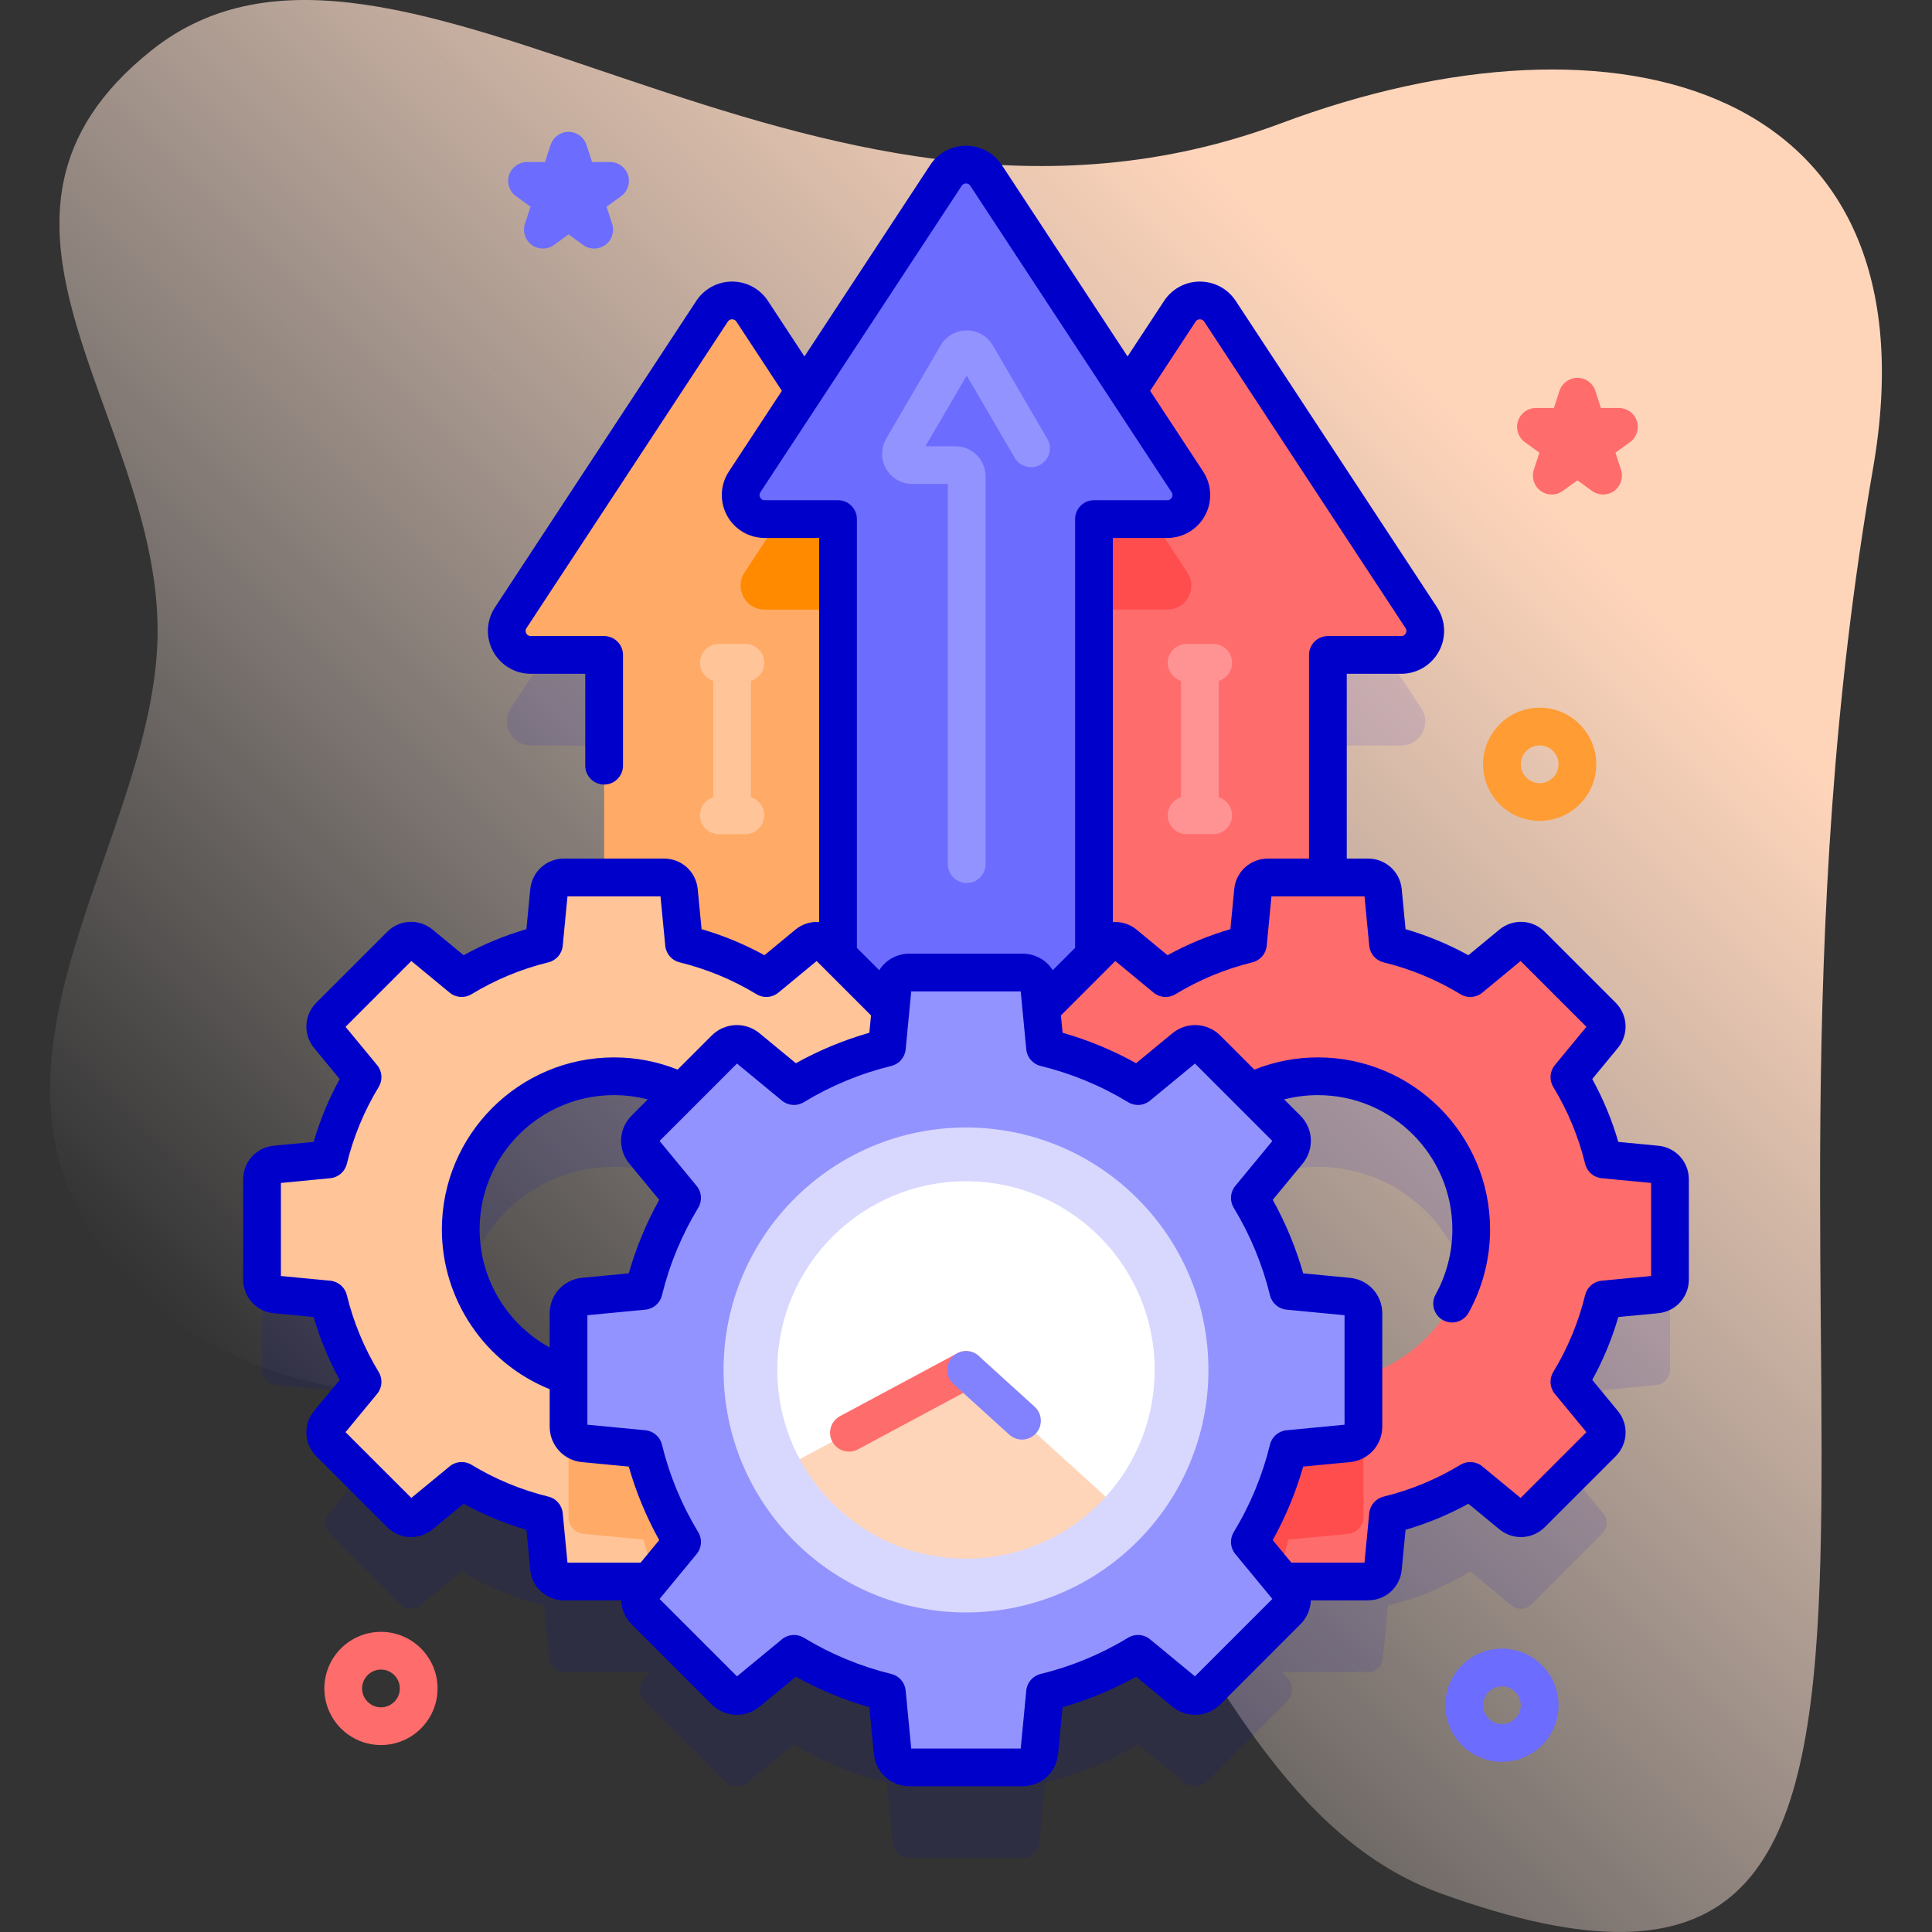 <svg id="Capa_1" enable-background="new 0 0 512 512" height="512" viewBox="0 0 512 512" width="512" xmlns="http://www.w3.org/2000/svg" xmlns:xlink="http://www.w3.org/1999/xlink"><rect x="0" y="0" width="512" height="512" fill="#333333" stroke="none"/><linearGradient id="SVGID_1_" gradientUnits="userSpaceOnUse" x1="100.794" x2="471.728" y1="406.309" y2="35.375"><stop offset="0" stop-color="#fff2ed" stop-opacity="0"/><stop offset=".294" stop-color="#ffe9dd" stop-opacity=".373"/><stop offset=".787" stop-color="#ffd5ba"/></linearGradient><g><g><path d="m496.368 124.183c17.784-102.202-68.243-124.682-156.795-91.54-125.952 47.139-234.695-70.982-299.49-19.248-55.37 44.209.964 95.591 1.679 152.664.666 53.134-50.933 110.43-16.805 161.966 34.912 52.721 112.61 47.55 166.782 30.095 109.829-35.388 109.748 114.653 190.126 143.674 157.108 56.724 71.487-130.413 114.503-377.611z" fill="url(#SVGID_1_)"/></g><g><g><path d="m438.993 332.611-14.057-1.353c-1.907-7.789-4.98-15.128-9.039-21.808l8.983-10.89c1.297-1.569 1.184-3.862-.254-5.299l-18.783-18.792c-1.438-1.438-3.74-1.55-5.309-.254l-10.89 8.992c-6.681-4.059-14.01-7.132-21.808-9.039l-1.344-14.057c-.197-2.02-1.898-3.57-3.937-3.57h-10.654v-58.977h19.435c5.062 0 8.098-5.625 5.318-9.856l-53.351-81.217c-2.513-3.826-8.123-3.826-10.636 0l-13.85 21.085-37.499-57.086c-2.513-3.826-8.123-3.826-10.636 0l-37.499 57.085-13.85-21.085c-2.513-3.826-8.123-3.826-10.636 0l-53.351 81.217c-2.779 4.231.256 9.856 5.318 9.856h19.435v58.977h-10.673c-2.03 0-3.73 1.55-3.928 3.57l-1.344 14.057c-7.799 1.907-15.137 4.98-21.808 9.039l-10.899-8.992c-1.569-1.297-3.862-1.184-5.299.254l-18.792 18.792c-1.438 1.438-1.541 3.73-.254 5.299l8.992 10.89c-4.059 6.681-7.132 14.019-9.039 21.808l-14.047 1.353c-2.029.188-3.57 1.889-3.57 3.928v26.572c0 2.03 1.541 3.73 3.57 3.928l14.047 1.344c1.907 7.799 4.98 15.137 9.039 21.818l-8.992 10.89c-1.287 1.569-1.184 3.871.254 5.309l18.792 18.783c1.438 1.438 3.73 1.541 5.299.254l10.899-8.983c6.671 4.05 14.009 7.122 21.808 9.03l1.344 14.056c.197 2.02 1.898 3.57 3.928 3.57h22.71l-1.51 1.83c-1.462 1.772-1.338 4.365.287 5.989l21.214 21.208c1.624 1.623 4.215 1.747 5.987.286l12.297-10.141c7.54 4.576 15.822 8.045 24.624 10.199l1.522 15.869c.219 2.286 2.14 4.031 4.437 4.031h30c2.297 0 4.217-1.745 4.437-4.031l1.522-15.869c8.802-2.154 17.085-5.623 24.624-10.199l12.297 10.141c1.771 1.461 4.363 1.337 5.987-.286l21.214-21.208c1.624-1.624 1.749-4.217.287-5.989l-1.51-1.83h22.705c2.039 0 3.74-1.55 3.937-3.57l1.344-14.056c7.799-1.907 15.128-4.98 21.808-9.03l10.89 8.983c1.569 1.287 3.862 1.184 5.309-.254l18.783-18.783c1.438-1.438 1.55-3.74.254-5.309l-8.983-10.89c4.059-6.681 7.132-14.019 9.039-21.818l14.057-1.344c2.02-.197 3.57-1.898 3.57-3.928v-26.572c-.002-2.038-1.552-3.739-3.572-3.927zm-258.221 8.858c-4.583 7.54-8.052 15.822-10.206 24.624l-15.862 1.522c-2.286.219-4.031 2.14-4.031 4.437v16.576c-16.55-5.132-28.571-20.567-28.571-38.803 0-22.428 18.181-40.61 40.61-40.61 6.456 0 12.555 1.513 17.975 4.193zm-.207 91.424.05-.52c.054.089.103.181.157.269zm150.649-.251c.054-.089.103-.181.157-.27l.05.52zm.087-119.233c5.421-2.681 11.522-4.194 17.979-4.194 22.428 0 40.61 18.181 40.61 40.61 0 18.236-12.019 33.669-28.568 38.802v-16.575c0-2.297-1.745-4.217-4.031-4.437l-15.869-1.522c-2.154-8.802-5.623-17.085-10.206-24.624z" fill="#0000cb" opacity=".1"/><g><g><g><g><path d="m264.634 173.564h19.435v95.281h67.833v-95.281h19.435c5.062 0 8.098-5.625 5.318-9.856l-53.352-81.218c-2.513-3.826-8.123-3.826-10.636 0l-53.351 81.217c-2.78 4.231.256 9.857 5.318 9.857z" fill="#ff6c6c"/><g fill="#ff4d4d"><path d="m284.07 264.13 5.84 4.71h-5.84z"/><path d="m309.34 161.56h-48.61l30.2-45.97 23.73 36.12c2.78 4.23-.25 9.85-5.32 9.85z"/></g></g><g><path d="m140.663 173.564h19.435v95.281h67.833v-95.281h19.435c5.062 0 8.097-5.625 5.318-9.856l-53.351-81.218c-2.513-3.826-8.123-3.826-10.636 0l-53.351 81.217c-2.78 4.231.255 9.857 5.317 9.857z" fill="#fa6"/><path d="m222.08 268.84 5.85-6.39v6.39z" fill="#ff9c33"/><path d="m251.27 161.56h-48.63c-5.06 0-8.1-5.62-5.32-9.85l23.74-36.14z" fill="#ff8a00"/></g></g><g><path d="m314.669 127.707-53.351-81.217c-2.513-3.826-8.123-3.826-10.636 0l-53.351 81.217c-2.779 4.231.256 9.856 5.318 9.856h19.435v156.762c0 3.514 2.849 6.363 6.363 6.363h55.107c3.514 0 6.363-2.849 6.363-6.363v-156.761h19.435c5.062 0 8.097-5.625 5.317-9.857z" fill="#6c6cff"/><g><g><path d="m256.191 234.019c-2.761 0-5-2.239-5-5v-100.757h-9.421c-2.857 0-5.516-1.539-6.938-4.017s-1.411-5.55.03-8.018l14.42-24.693c1.45-2.483 4.033-3.966 6.909-3.966 2.875 0 5.458 1.483 6.908 3.966l14.452 24.747c1.393 2.385.588 5.447-1.796 6.839-2.386 1.392-5.447.587-6.839-1.796l-12.725-21.79-10.937 18.728h7.937c4.411 0 8 3.589 8 8v102.757c0 2.761-2.238 5-5 5z" fill="#9393ff"/></g></g></g><g><path d="m238.07 269.26-18.79-18.79c-1.44-1.44-3.73-1.55-5.3-.26l-10.89 9c-6.68-4.06-14.02-7.13-21.81-9.04l-1.36-14.06c-.19-2.02-1.89-3.57-3.92-3.57h-26.57c-2.03 0-3.73 1.55-3.93 3.57l-1.35 14.06c-7.79 1.91-15.13 4.98-21.8 9.04l-10.9-9c-1.57-1.29-3.87-1.18-5.3.26l-18.79 18.79c-1.44 1.44-1.55 3.73-.26 5.3l8.99 10.89c-4.06 6.68-7.13 14.02-9.04 21.81l-14.04 1.35c-2.03.19-3.57 1.89-3.57 3.93v26.57c0 2.03 1.54 3.73 3.57 3.93l14.04 1.34c1.91 7.8 4.98 15.14 9.04 21.82l-8.99 10.89c-1.29 1.57-1.18 3.87.26 5.31l18.79 18.78c1.43 1.44 3.73 1.54 5.3.25l10.9-8.98c6.67 4.05 14.01 7.12 21.8 9.03l1.35 14.06c.2 2.02 1.9 3.57 3.93 3.57h26.57c2.03 0 3.73-1.55 3.92-3.57l1.36-14.06c7.79-1.91 15.13-4.98 21.81-9.03l1.08-40.69h-10.21c-7.45 8.97-18.68 14.68-31.25 14.68-22.43 0-40.61-18.19-40.61-40.62 0-22.42 18.18-40.6 40.61-40.6 14.7 0 27.57 7.81 34.7 19.5h40.28c-1.92-6.85-4.74-13.32-8.36-19.27l8.99-10.89c1.3-1.57 1.19-3.86-.25-5.3z" fill="#ffc498"/></g><g><path d="m170.68 365.65c-.04.15-.07.29-.11.44l-15.87 1.53c-2.28.21-4.03 2.14-4.03 4.43v30c0 2.3 1.75 4.22 4.03 4.44l15.87 1.52c.92 3.8 2.1 7.5 3.51 11.1h1.92c2.03 0 3.73-1.55 3.92-3.57l1.36-14.06c7.79-1.91 15.13-4.98 21.81-9.03l1.08-40.69h-10.21c-5.83 7.02-13.98 12.05-23.28 13.89z" fill="#fa6"/></g><g><path d="m438.99 308.61-14.05-1.35c-1.91-7.79-4.98-15.13-9.04-21.81l8.98-10.89c1.3-1.57 1.18-3.86-.25-5.3l-18.79-18.79c-1.43-1.44-3.74-1.55-5.31-.26l-10.89 9c-6.68-4.06-14-7.13-21.8-9.04l-1.35-14.06c-.19-2.02-1.9-3.57-3.93-3.57h-26.57c-2.04 0-3.74 1.55-3.93 3.57l-1.35 14.06c-7.8 1.91-15.13 4.98-21.81 9.04l-10.89-9c-1.56-1.29-3.87-1.18-5.3.26l-18.79 18.79c-1.43 1.44-1.55 3.73-.25 5.3l8.98 10.89c-3.62 5.95-6.44 12.42-8.37 19.27h40.29c7.13-11.69 20.01-19.5 34.71-19.5 22.43 0 40.61 18.18 40.61 40.6 0 22.43-18.18 40.62-40.61 40.62-12.57 0-23.81-5.71-31.25-14.68h-10.21l1.08 40.69c6.68 4.05 14.01 7.12 21.81 9.03l1.35 14.06c.19 2.02 1.89 3.57 3.93 3.57h26.57c2.03 0 3.74-1.55 3.93-3.57l1.35-14.06c7.8-1.91 15.12-4.98 21.8-9.03l10.89 8.98c1.57 1.29 3.87 1.19 5.31-.25l18.79-18.78c1.43-1.44 1.55-3.74.25-5.31l-8.98-10.89c4.06-6.68 7.13-14.02 9.04-21.82l14.05-1.34c2.02-.2 3.57-1.9 3.57-3.93v-26.57c0-2.04-1.55-3.74-3.57-3.93z" fill="#ff6c6c"/></g><g><path d="m357.29 367.62-15.87-1.53c-.04-.15-.07-.29-.11-.44-9.3-1.84-17.46-6.87-23.28-13.89h-10.21l1.08 40.69c6.68 4.05 14.01 7.12 21.81 9.03l1.35 14.06c.19 2.02 1.89 3.57 3.93 3.57h1.92c1.41-3.6 2.58-7.3 3.51-11.1l15.87-1.52c2.29-.22 4.03-2.14 4.03-4.44v-30c0-2.29-1.74-4.22-4.03-4.43z" fill="#ff4d4d"/></g><g><g><g><path d="m361.321 378.051v-30c0-2.297-1.745-4.217-4.031-4.437l-15.869-1.522c-2.154-8.802-5.623-17.085-10.206-24.624l10.147-12.297c1.462-1.772 1.338-4.364-.286-5.988l-21.214-21.214c-1.624-1.624-4.217-1.748-5.988-.286l-12.297 10.147c-7.54-4.576-15.822-8.052-24.624-10.199l-1.522-15.869c-.219-2.286-2.14-4.031-4.437-4.031h-30c-2.297 0-4.217 1.745-4.437 4.031l-1.522 15.869c-8.802 2.147-17.085 5.623-24.624 10.199l-12.297-10.147c-1.772-1.462-4.364-1.338-5.988.286l-21.214 21.214c-1.624 1.624-1.748 4.217-.286 5.988l10.147 12.297c-4.583 7.54-8.052 15.822-10.206 24.624l-15.861 1.522c-2.286.219-4.031 2.14-4.031 4.437v30c0 2.297 1.745 4.217 4.031 4.437l15.861 1.522c2.154 8.802 5.623 17.092 10.206 24.632l-10.146 12.296c-1.462 1.772-1.338 4.364.287 5.989l21.214 21.208c1.624 1.623 4.215 1.747 5.987.287l12.297-10.141c7.54 4.576 15.822 8.045 24.624 10.199l1.522 15.869c.219 2.286 2.14 4.031 4.437 4.031h30c2.297 0 4.217-1.745 4.437-4.031l1.522-15.869c8.802-2.154 17.085-5.623 24.624-10.199l12.297 10.141c1.771 1.461 4.363 1.337 5.987-.287l21.214-21.208c1.625-1.624 1.749-4.217.287-5.989l-10.146-12.296c4.583-7.54 8.052-15.829 10.206-24.632l15.869-1.522c2.284-.219 4.029-2.14 4.029-4.437z" fill="#9393ff"/><path d="m439.468 303.633-10.598-1.019c-1.689-5.802-4.002-11.381-6.904-16.661l6.765-8.204c2.949-3.561 2.712-8.725-.565-12.025l-18.778-18.778c-3.27-3.292-8.442-3.55-12.042-.59l-8.211 6.786c-5.282-2.904-10.858-5.216-16.648-6.903l-1.017-10.599c-.436-4.618-4.265-8.101-8.908-8.101h-5.658v-48.977h14.435c4.182 0 8.014-2.287 10-5.967 1.986-3.681 1.793-8.138-.503-11.634l-53.352-81.217c-2.108-3.209-5.658-5.125-9.497-5.125s-7.389 1.916-9.497 5.125l-9.672 14.723-33.32-50.723c-2.108-3.209-5.658-5.125-9.497-5.125s-7.389 1.916-9.497 5.125l-33.32 50.723-9.672-14.723c-2.108-3.208-5.659-5.124-9.498-5.124s-7.389 1.916-9.497 5.125l-53.352 81.217c-2.296 3.496-2.489 7.953-.503 11.634s5.818 5.967 10 5.967h14.435v24.352c0 2.761 2.239 5 5 5s5-2.239 5-5v-29.352c0-2.761-2.239-5-5-5h-19.435c-.672 0-1.023-.389-1.199-.716-.176-.326-.309-.833.061-1.395l53.352-81.217c.333-.508.803-.615 1.139-.615s.806.106 1.139.615l12.047 18.34-14.049 21.388c-2.296 3.496-2.489 7.953-.503 11.634s5.818 5.967 10 5.967h14.435v101.765c-2.2-.146-4.452.517-6.289 2.028l-8.212 6.786c-5.278-2.901-10.858-5.213-16.66-6.903l-1.025-10.598c-.434-4.619-4.26-8.102-8.898-8.102h-26.57c-4.621 0-8.449 3.472-8.907 8.092l-1.019 10.608c-5.803 1.69-11.38 4.002-16.65 6.902l-8.23-6.795c-3.587-2.946-8.754-2.688-12.01.587l-18.791 18.791c-3.271 3.273-3.524 8.436-.58 12.019l6.779 8.212c-2.901 5.279-5.214 10.859-6.903 16.66l-10.576 1.017c-4.62.432-8.104 4.262-8.104 8.908v26.57c0 4.623 3.473 8.452 8.095 8.908l10.585 1.01c1.689 5.804 4.001 11.386 6.904 16.667l-6.787 8.221c-2.939 3.578-2.687 8.745.588 12.021l18.777 18.767c3.262 3.285 8.431 3.539 12.027.585l8.224-6.775c5.276 2.898 10.853 5.207 16.651 6.896l1.02 10.623c.457 4.604 4.285 8.077 8.906 8.077h15.173c.083 2.31 1.011 4.588 2.772 6.349l21.214 21.214c3.465 3.464 8.926 3.725 12.705.607l9.612-7.929c6.168 3.427 12.696 6.131 19.483 8.07l1.19 12.403c.468 4.877 4.515 8.554 9.414 8.554h30c4.899 0 8.946-3.677 9.414-8.554l1.189-12.403c6.788-1.939 13.316-4.644 19.484-8.071l9.611 7.929c3.78 3.119 9.242 2.858 12.706-.607l21.214-21.214c1.761-1.761 2.69-4.039 2.772-6.349h15.176c4.643 0 8.473-3.482 8.907-8.092l1.018-10.607c5.786-1.685 11.361-3.995 16.649-6.897l8.222 6.78c3.58 2.94 8.747 2.692 12.018-.577l18.803-18.793c3.267-3.29 3.505-8.458.56-12.015l-6.771-8.212c2.903-5.282 5.216-10.865 6.905-16.669l10.613-1.012c4.604-.457 8.077-4.285 8.077-8.906v-26.57c.001-4.644-3.482-8.474-8.091-8.907zm-122.621-218.398c.333-.508.803-.615 1.139-.615s.805.106 1.139.615l53.352 81.217c.369.562.237 1.069.061 1.395-.176.327-.527.716-1.199.716h-19.435c-2.761 0-5 2.239-5 5v53.977h-10.914c-4.644 0-8.474 3.483-8.907 8.092l-1.019 10.607c-5.798 1.688-11.376 4-16.658 6.903l-8.21-6.785c-1.803-1.492-4.068-2.147-6.28-2.003v-101.791h14.435c4.182 0 8.014-2.287 10-5.967 1.986-3.681 1.793-8.138-.503-11.634l-14.049-21.388zm-114.199 47.328c-.672 0-1.023-.389-1.199-.716-.176-.326-.309-.833.061-1.395l53.352-81.217c.333-.508.803-.615 1.139-.615s.805.106 1.139.615l53.352 81.217c.369.562.237 1.069.061 1.395-.176.327-.527.716-1.199.716h-19.435c-2.761 0-5 2.239-5 5v113.628l-5.927 5.927c-1.679-2.659-4.637-4.389-7.996-4.389h-30c-3.358 0-6.315 1.729-7.994 4.387l-5.915-5.915v-113.638c0-2.761-2.239-5-5-5zm-53.521 268.439c-.203-2.116-1.722-3.872-3.786-4.378-7.216-1.77-14.078-4.612-20.396-8.448-1.819-1.103-4.134-.937-5.774.415l-10.165 8.374-17.44-17.431 8.38-10.151c1.355-1.642 1.522-3.961.417-5.78-3.843-6.324-6.688-13.191-8.457-20.413-.506-2.066-2.264-3.586-4.381-3.788l-13.085-1.249v-24.658l13.088-1.259c2.116-.204 3.872-1.722 4.377-3.786 1.77-7.218 4.615-14.083 8.457-20.404 1.105-1.819.938-4.138-.417-5.78l-8.376-10.146 17.441-17.441 10.156 8.386c1.642 1.357 3.964 1.523 5.783.416 6.307-3.839 13.167-6.684 20.391-8.455 2.064-.506 3.583-2.262 3.786-4.378l1.259-13.108h24.649l1.269 13.111c.205 2.114 1.723 3.869 3.786 4.375 7.219 1.771 14.084 4.616 20.403 8.457 1.822 1.107 4.142.938 5.782-.418l10.145-8.384 14.411 14.412-.441 4.596c-6.787 1.939-13.315 4.644-19.483 8.071l-9.611-7.929c-3.778-3.118-9.241-2.857-12.706.607l-9.014 9.015c-5.355-2.138-11.012-3.231-16.865-3.231-25.149 0-45.61 20.456-45.61 45.6 0 18.601 11.417 35.409 28.569 42.324v9.911c0 4.899 3.677 8.946 8.554 9.414l12.403 1.189c1.939 6.787 4.644 13.315 8.071 19.483l-4.924 5.969h-19.388zm17.641-92.646 7.93 9.612c-3.427 6.168-6.131 12.697-8.071 19.483l-12.403 1.189c-4.877.467-8.554 4.515-8.554 9.414v9.044c-11.286-6.171-18.569-18.151-18.569-31.279 0-19.63 15.975-35.6 35.61-35.6 3.063 0 6.054.392 8.953 1.143l-4.287 4.287c-3.465 3.465-3.727 8.927-.609 12.707zm149.907 135.896-11.915-9.83c-1.641-1.354-3.958-1.521-5.777-.417-7.209 4.378-15.021 7.614-23.219 9.619-2.066.505-3.586 2.262-3.79 4.38l-1.475 15.375h-29.013l-1.475-15.375c-.203-2.117-1.723-3.874-3.79-4.379-8.197-2.004-16.009-5.241-23.218-9.618-1.818-1.104-4.137-.937-5.777.417l-11.916 9.83-20.516-20.516 9.831-11.915c1.354-1.641 1.521-3.959.417-5.777-4.379-7.21-7.615-15.022-9.619-23.219-.505-2.066-2.262-3.586-4.38-3.79l-15.375-1.475v-29.013l15.375-1.475c2.118-.203 3.875-1.724 4.38-3.79 2.004-8.196 5.24-16.008 9.618-23.219 1.104-1.818.937-4.136-.417-5.777l-9.83-11.915 20.516-20.516 11.916 9.83c1.64 1.354 3.959 1.521 5.777.417 7.21-4.379 15.021-7.615 23.218-9.619 2.066-.505 3.586-2.262 3.79-4.379l1.475-15.375h29.014l1.475 15.375c.203 2.118 1.724 3.875 3.79 4.38 8.197 2.004 16.009 5.24 23.219 9.619 1.819 1.104 4.137.936 5.777-.417l11.915-9.831 20.516 20.516-9.83 11.916c-1.354 1.641-1.521 3.958-.417 5.777 4.378 7.208 7.614 15.021 9.619 23.218.505 2.066 2.262 3.586 4.379 3.79l15.375 1.475v29.013l-15.375 1.475c-2.118.203-3.875 1.723-4.38 3.79-2.004 8.198-5.241 16.01-9.619 23.219-1.104 1.818-.937 4.136.417 5.777l9.83 11.915zm120.885-106.098-13.095 1.249c-2.118.202-3.876 1.722-4.382 3.789-1.768 7.221-4.613 14.089-8.457 20.413-1.105 1.818-.938 4.136.416 5.778l8.376 10.158-17.439 17.43-10.159-8.376c-1.64-1.353-3.956-1.52-5.773-.418-6.342 3.845-13.205 6.688-20.397 8.449-2.065.506-3.584 2.262-3.788 4.379l-1.258 13.107h-19.391l-4.924-5.968c3.427-6.168 6.131-12.696 8.071-19.484l12.404-1.189c4.876-.468 8.554-4.515 8.554-9.414v-30c0-4.899-3.678-8.946-8.554-9.414l-12.403-1.19c-1.939-6.787-4.644-13.315-8.071-19.483l7.93-9.612c3.118-3.779 2.856-9.241-.608-12.705l-4.293-4.293c2.905-.754 5.903-1.137 8.963-1.137 19.635 0 35.61 15.97 35.61 35.6 0 6.022-1.536 11.979-4.44 17.226-1.338 2.416-.464 5.458 1.952 6.796.768.425 1.598.627 2.417.627 1.759 0 3.466-.931 4.378-2.579 3.724-6.725 5.692-14.357 5.692-22.069 0-25.144-20.46-45.6-45.61-45.6-5.837 0-11.501 1.096-16.865 3.234l-9.018-9.018c-3.465-3.464-8.925-3.725-12.706-.608l-9.612 7.93c-6.168-3.428-12.696-6.132-19.483-8.071l-.44-4.593 14.414-14.414 10.145 8.383c1.64 1.356 3.961 1.523 5.782.419 6.327-3.845 13.191-6.69 20.403-8.457 2.065-.506 3.584-2.262 3.788-4.378l1.259-13.108h24.659l1.258 13.107c.203 2.117 1.723 3.873 3.788 4.379 7.201 1.763 14.062 4.608 20.393 8.457 1.82 1.106 4.141.937 5.782-.419l10.15-8.388 17.44 17.44-8.373 10.153c-1.354 1.642-1.521 3.96-.415 5.778 3.842 6.321 6.687 13.185 8.456 20.403.506 2.064 2.262 3.583 4.378 3.787l13.098 1.259v24.655z" fill="#0000cb"/></g></g></g><g><g><path d="m256.005 427.306c-35.487 0-64.251-28.775-64.251-64.251 0-35.487 28.764-64.251 64.251-64.251 35.477 0 64.241 28.764 64.241 64.251 0 35.477-28.764 64.251-64.241 64.251z" fill="#d8d8ff"/></g><g><path d="m306 363.06c0 12.93-4.91 24.71-12.97 33.59l-81.1-9.96c-3.78-7.04-5.93-15.09-5.93-23.63 0-27.62 22.39-50.01 50-50.01s50 22.39 50 50.01z" fill="#fff"/></g><path d="m293.033 396.65-37.012-33.594-44.086 23.636c8.435 15.693 25.004 26.368 44.07 26.368 14.679-.001 27.881-6.331 37.028-16.41z" fill="#ffd5ba"/></g><g><g><g><g><path d="m224.986 384.697c-1.784 0-3.509-.957-4.411-2.639-1.305-2.434-.39-5.464 2.044-6.769l31.039-16.641c2.433-1.303 5.464-.39 6.769 2.044s.39 5.464-2.044 6.769l-31.039 16.641c-.751.403-1.56.595-2.358.595z" fill="#ff6c6c"/></g></g></g><g><path d="m270.833 381.501c-1.199 0-2.401-.428-3.359-1.298l-14.814-13.446c-2.045-1.855-2.198-5.018-.342-7.062 1.855-2.045 5.018-2.199 7.062-.342l14.814 13.446c2.045 1.855 2.198 5.018.342 7.062-.986 1.088-2.342 1.64-3.703 1.64z" fill="#8282ff"/></g></g></g><g><g><g><g><path d="m197.542 180.644h-7.054c-2.761 0-5-2.239-5-5s2.239-5 5-5h7.054c2.761 0 5 2.239 5 5s-2.239 5-5 5z" fill="#ffc498"/></g><g><path d="m197.542 221.06h-7.054c-2.761 0-5-2.239-5-5s2.239-5 5-5h7.054c2.761 0 5 2.239 5 5s-2.239 5-5 5z" fill="#ffc498"/></g></g><g><path d="m194.015 220.43c-2.761 0-5-2.239-5-5v-39.156c0-2.761 2.239-5 5-5s5 2.239 5 5v39.156c0 2.761-2.239 5-5 5z" fill="#ffc498"/></g></g><g><g><g><path d="m321.512 180.644h-7.054c-2.761 0-5-2.239-5-5s2.239-5 5-5h7.054c2.761 0 5 2.239 5 5s-2.239 5-5 5z" fill="#ff9393"/></g><g><path d="m321.512 221.06h-7.054c-2.761 0-5-2.239-5-5s2.239-5 5-5h7.054c2.761 0 5 2.239 5 5s-2.239 5-5 5z" fill="#ff9393"/></g></g><g><path d="m317.985 220.43c-2.761 0-5-2.239-5-5v-39.156c0-2.761 2.239-5 5-5s5 2.239 5 5v39.156c0 2.761-2.238 5-5 5z" fill="#ff9393"/></g></g></g></g></g><g><path d="m100.96 462.456c-8.271 0-15-6.729-15-15s6.729-15 15-15 15 6.729 15 15-6.729 15-15 15zm0-20c-2.757 0-5 2.243-5 5s2.243 5 5 5 5-2.243 5-5-2.243-5-5-5z" fill="#ff6c6c"/></g><g><path d="m398.03 466.906c-8.271 0-15-6.729-15-15s6.729-15 15-15 15 6.729 15 15-6.729 15-15 15zm0-20c-2.757 0-5 2.243-5 5s2.243 5 5 5 5-2.243 5-5-2.243-5-5-5z" fill="#6c6cff"/></g><g><path d="m408.03 217.547c-8.271 0-15-6.729-15-15s6.729-15 15-15 15 6.729 15 15-6.729 15-15 15zm0-20c-2.757 0-5 2.243-5 5s2.243 5 5 5 5-2.243 5-5-2.243-5-5-5z" fill="#ff9c33"/></g><g><path d="m424.829 131.052c-1.032 0-2.062-.318-2.939-.955l-3.859-2.804-3.86 2.804c-1.753 1.273-4.125 1.273-5.878 0-1.752-1.273-2.486-3.53-1.816-5.59l1.475-4.537-3.859-2.803c-1.752-1.273-2.486-3.53-1.816-5.59s2.589-3.455 4.755-3.455h4.771l1.474-4.538c.669-2.06 2.589-3.455 4.755-3.455 2.166 0 4.086 1.395 4.755 3.455l1.474 4.537h4.771c2.166 0 4.086 1.395 4.755 3.455s-.064 4.317-1.817 5.59l-3.859 2.804 1.475 4.537c.669 2.06-.064 4.317-1.816 5.59-.878.636-1.91.955-2.941.955z" fill="#ff6c6c"/></g><g><path d="m157.468 65.87c-1.031 0-2.062-.318-2.939-.955l-3.859-2.804-3.859 2.804c-1.752 1.273-4.125 1.273-5.878 0-1.752-1.273-2.486-3.53-1.816-5.59l1.474-4.537-3.859-2.804c-1.752-1.273-2.486-3.53-1.816-5.59s2.589-3.455 4.755-3.455h4.771l1.474-4.538c.669-2.06 2.589-3.455 4.755-3.455 2.166 0 4.086 1.395 4.755 3.455l1.474 4.537h4.771c2.166 0 4.086 1.395 4.755 3.455s-.064 4.317-1.816 5.59l-3.859 2.804 1.474 4.537c.669 2.06-.064 4.317-1.816 5.59-.879.637-1.91.956-2.941.956z" fill="#6c6cff"/></g></g></g></svg>